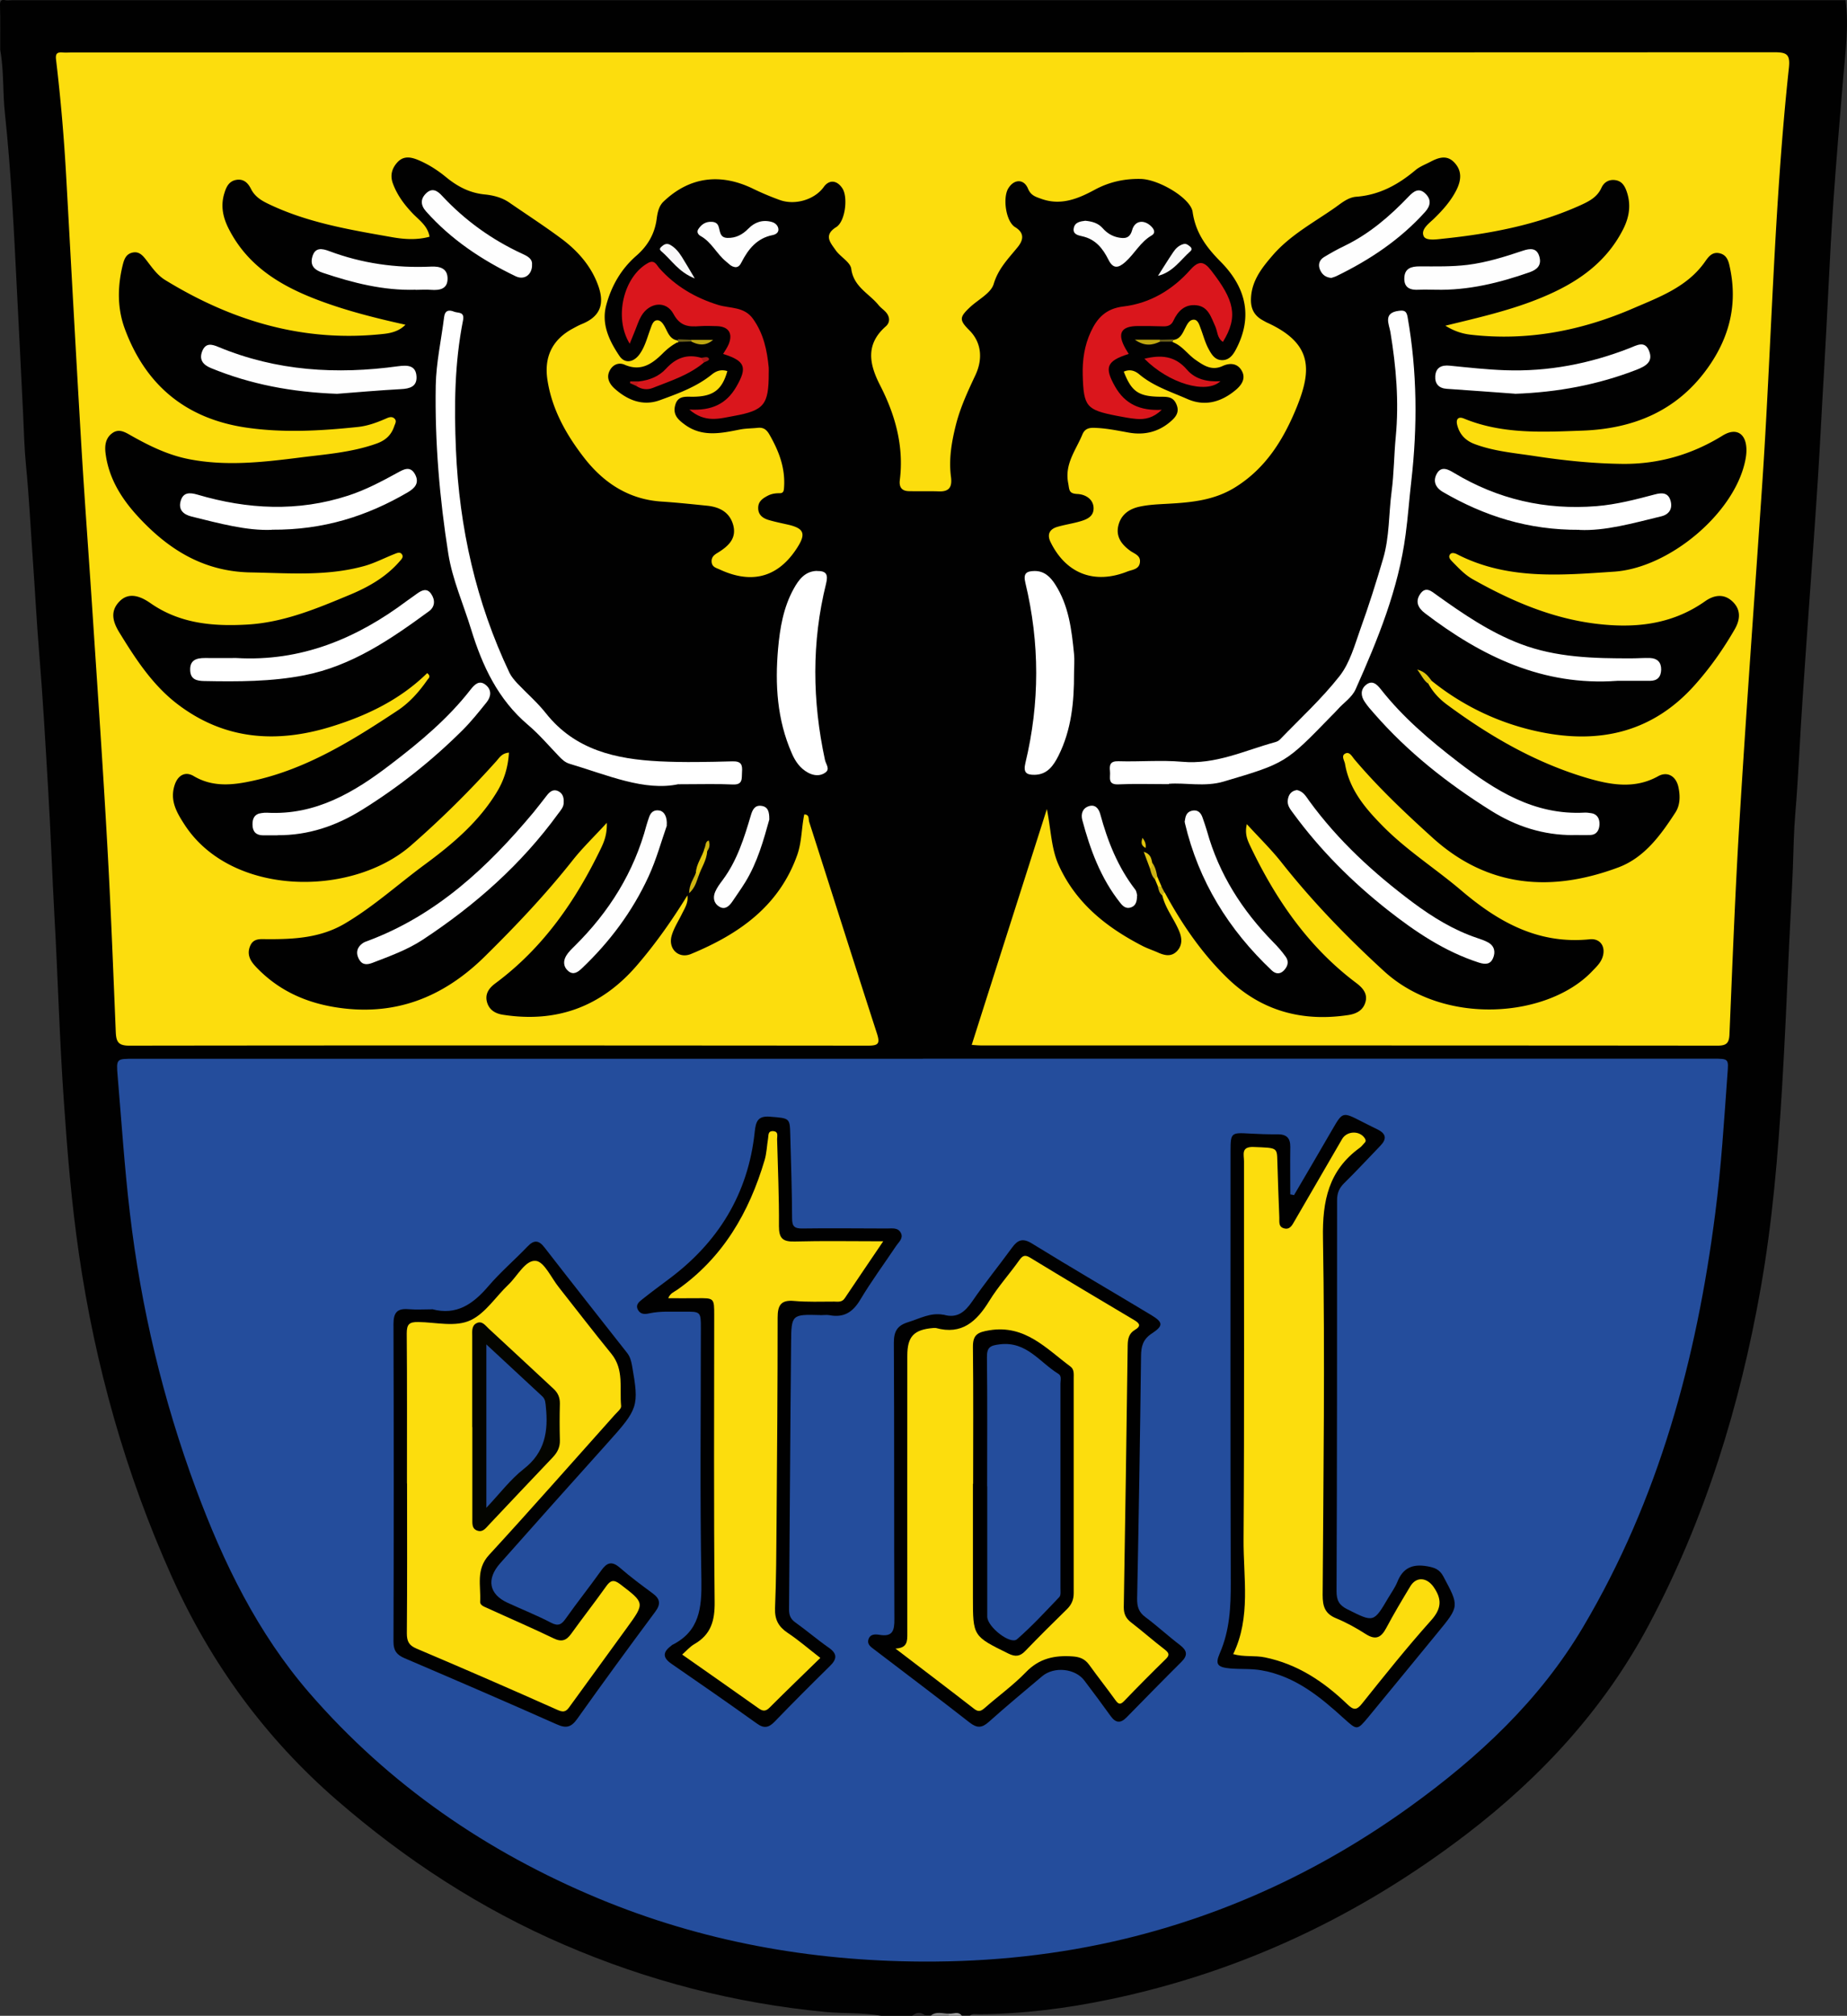 <svg xmlns="http://www.w3.org/2000/svg" width="170.06" height="185.55" version="1.1"><rect width="100%" height="100%" fill="#333333" stroke="none"/><svg xmlns="http://www.w3.org/2000/svg" id="SvgjsSvg1771" viewBox="0 0 170.06 185.55"><defs><style>.d{fill:#244d9c}.e{fill:#fff}.n{fill:#010101}.u{fill:#fcdd0d}.w{fill:#fefefe}.aa{fill:#ccb313}@media (prefers-color-scheme:light){:root{filter:none}}</style></defs><path d="M84.01 185.55h-2.88c-1.69-.31-3.41-.19-5.11-.35-8.35-.8-16.36-2.86-24.06-6.18-7.71-3.32-14.65-7.85-20.97-13.34-6.59-5.72-11.61-12.62-15.19-20.59-4.25-9.48-7.03-19.38-8.53-29.65-.68-4.66-1.07-9.36-1.39-14.07-.4-5.7-.55-11.4-.87-17.1-.21-3.83-.34-7.66-.57-11.48-.25-4.26-.49-8.53-.84-12.79-.23-2.78-.37-5.58-.57-8.36-.21-2.95-.35-5.9-.64-8.84-.15-1.55-.19-3.11-.26-4.66-.18-3.87-.39-7.74-.58-11.6-.27-5.38-.53-10.77-1.1-16.13C.24 8.48.37 6.51.02 4.59.01 3.23.04 1.87 0 .51-.01.09.08-.06.5.02c.19.04.4 0 .6 0h168.83c.32 2.43-.03 4.85-.23 7.26-.31 3.7-.62 7.4-.88 11.1-.37 5.3-.56 10.6-.88 15.9-.2 3.27-.35 6.54-.56 9.8-.26 4.06-.56 8.12-.85 12.18-.2 2.75-.38 5.5-.57 8.24-.24 3.46-.37 6.94-.66 10.4-.14 1.63-.16 3.27-.22 4.9-.09 2.39-.24 4.79-.35 7.18-.19 4.39-.39 8.77-.65 13.16-.37 6.19-.89 12.36-1.97 18.46-1.91 10.81-5.11 21.21-10.28 30.94-4.11 7.73-9.89 14-16.8 19.29-9.81 7.5-20.69 12.66-32.8 15.2-4 .84-8.03 1.35-12.12 1.38-.27 0-.56-.08-.81.12h-.72c-.4-.25-.83-.07-1.25-.12-.54.06-1.1-.13-1.63.12h-.48c-.4-.2-.8-.2-1.2 0Z" style="fill:#010101"/><path d="M85.69 185.55c.52-.46 1.12-.18 1.69-.2.07.05.09.09.07.14-.03.04-.05.06-.08.06z" style="fill:#848484"/><path d="M84.01 185.55c.4-.36.8-.36 1.2 0z" style="fill:#292729"/><path d="M87.37 185.55v-.2c.4.05.86-.26 1.19.2h-1.2Z" style="fill:#9d9d9d"/><path d="M84.98 97.45h72.7c1.53 0 1.48 0 1.37 1.46-.31 4.26-.57 8.53-1.12 12.76-1.72 13.44-5.2 26.33-12.16 38.08-4 6.76-9.62 11.99-15.93 16.54-7.98 5.75-16.72 9.87-26.29 12.18-6.11 1.47-12.31 2.12-18.61 2.09-10.34-.05-20.31-1.85-29.84-5.81-10.28-4.28-19.27-10.45-26.6-18.9-4.79-5.53-7.94-12.01-10.46-18.81-3.04-8.21-5.06-16.67-6.08-25.37-.5-4.21-.77-8.43-1.13-12.64-.13-1.57-.1-1.57 1.44-1.57h72.71Z" class="d"/><path d="M62.43 31.48c-.54.27-1 .64-1.43 1.07-.97.96-2.01 1.67-3.49 1.02-.56-.24-1.11 0-1.39.58-.32.65.03 1.22.46 1.61 1.19 1.07 2.6 1.65 4.17 1.08 1.67-.61 3.37-1.22 4.78-2.36.44-.36.89-.49 1.44-.32-.49 1.74-1.31 2.35-3.19 2.36-.69 0-1.39-.11-1.62.81-.22.87.3 1.32.9 1.76 1.6 1.17 3.34.79 5.05.45.56-.11 1.11-.1 1.66-.16.5-.05.79.14 1.05.58.88 1.52 1.5 3.1 1.37 4.91-.02.35-.07.54-.44.53-.36 0-.71.05-1.04.22-.48.25-.91.53-.9 1.15 0 .62.42.93.95 1.09.57.17 1.16.29 1.74.42 1.58.35 1.73.87.86 2.2-1.96 3.01-4.55 3.11-7.05 1.96-.36-.17-.77-.23-.79-.76-.01-.43.26-.62.58-.81.92-.57 1.73-1.27 1.42-2.5-.31-1.2-1.24-1.7-2.41-1.82-1.39-.14-2.78-.29-4.17-.38-3.06-.19-5.38-1.74-7.17-4.05-1.64-2.12-2.96-4.45-3.37-7.18-.31-2.08.45-3.66 2.29-4.67.28-.15.56-.31.85-.43 2.01-.8 2.17-2.2 1.31-4.12-.68-1.52-1.81-2.74-3.13-3.73-1.57-1.17-3.21-2.23-4.82-3.34-.68-.47-1.47-.67-2.25-.75-1.38-.13-2.51-.72-3.55-1.57-.8-.66-1.67-1.22-2.64-1.62-.67-.27-1.32-.37-1.87.23-.53.58-.69 1.24-.4 1.99.4 1.07 1.07 1.95 1.85 2.76.6.61 1.35 1.13 1.51 2.1-1.17.32-2.34.24-3.46.04-3.92-.69-7.86-1.34-11.5-3.12-.63-.31-1.16-.68-1.48-1.32-.27-.54-.66-.93-1.31-.84-.7.1-.96.63-1.14 1.23-.37 1.18-.13 2.26.43 3.34 1.77 3.43 4.82 5.23 8.25 6.52 2.57.97 5.24 1.64 7.99 2.25-.54.56-1.25.76-1.96.84-7.33.82-13.98-1.16-20.17-4.96-.73-.45-1.21-1.16-1.72-1.82-.32-.41-.66-.84-1.28-.7-.6.13-.77.62-.9 1.14-.49 1.99-.51 4 .2 5.9 1.93 5.2 5.65 8.26 11.18 9.07 3.43.5 6.86.3 10.28-.06.92-.1 1.78-.42 2.62-.79.25-.11.54-.21.77.05.19.22.02.46-.05.67-.27.82-.81 1.31-1.63 1.6-2.32.83-4.76.99-7.17 1.3-3.33.42-6.66.79-10.02.15-1.96-.37-3.7-1.22-5.4-2.18-.56-.32-1.14-.69-1.77-.21-.61.46-.68 1.16-.59 1.85.29 2.27 1.44 4.12 2.95 5.77 2.8 3.05 6.05 5.1 10.39 5.18 3.52.06 7.02.37 10.48-.59.97-.27 1.85-.74 2.77-1.1.22-.09.5-.22.67-.01.23.28-.03.5-.21.71-1.24 1.42-2.84 2.33-4.54 3.04-3.05 1.27-6.1 2.56-9.48 2.75-3.16.18-6.21-.09-8.91-1.98-1.19-.83-2.12-.88-2.83-.16-.91.92-.61 1.9-.04 2.84 1.51 2.46 3.09 4.9 5.42 6.66 4.29 3.25 9.06 3.59 14.09 2.04 3.31-1.02 6.36-2.49 8.85-4.93.4.31.11.48 0 .65-.76 1.09-1.64 2.08-2.75 2.81-4.13 2.73-8.34 5.36-13.26 6.44-1.81.4-3.69.64-5.48-.42-.78-.47-1.47-.08-1.76.82-.46 1.41.17 2.51.92 3.66 4.31 6.62 15.38 6.69 20.87 1.88a89.6 89.6 0 0 0 7.84-7.75c.28-.32.51-.72 1.15-.77-.08 1.34-.44 2.52-1.11 3.62-1.67 2.76-4.1 4.81-6.64 6.68-2.44 1.8-4.69 3.85-7.32 5.41-2.25 1.34-4.68 1.47-7.17 1.46-.64 0-1.31-.12-1.61.68-.29.75.05 1.33.53 1.84 1.96 2.08 4.37 3.24 7.19 3.72 5.5.93 10.03-.82 13.93-4.67 2.85-2.81 5.6-5.71 8.08-8.85.91-1.15 1.98-2.17 3.13-3.43.03 1-.21 1.65-.5 2.27-2.35 4.89-5.36 9.25-9.78 12.52-.53.4-.93.91-.77 1.63.17.75.72 1.12 1.45 1.24 4.99.79 9.12-.74 12.4-4.57 1.72-2 3.23-4.15 4.62-6.41.11.69-.27 1.22-.54 1.78-.32.64-.72 1.26-.91 1.94-.34 1.2.65 2.15 1.79 1.67C68 86 71.7 83.45 73.39 78.74c.44-1.22.4-2.51.66-3.77.51 0 .37.44.46.7 2.08 6.48 4.13 12.97 6.23 19.45.3.93.16 1.13-.82 1.13-22.68-.02-45.36-.03-68.04 0-1.02 0-1.18-.4-1.22-1.24-.24-5.79-.46-11.59-.79-17.38-.39-7.02-.88-14.04-1.34-21.06-.34-5.19-.73-10.37-1.04-15.55C7 32.8 6.56 24.58 6.1 16.35c-.2-3.63-.51-7.25-.94-10.86-.07-.58.12-.7.62-.66.28.02.56 0 .84 0 52.24 0 104.48 0 156.71-.02 1.15 0 1.52.15 1.38 1.44-1.38 12.81-1.6 25.69-2.47 38.53-.69 10.17-1.44 20.34-2.06 30.51-.41 6.62-.66 13.26-.94 19.89-.03.79-.23 1.07-1.09 1.07-22.6-.02-45.2-.02-67.8-.02-.24 0-.47-.02-.88-.05 2.28-7.17 4.55-14.27 6.92-21.71.39 1.97.4 3.65 1.1 5.19 1.59 3.49 4.39 5.7 7.68 7.4.46.24.96.4 1.43.61.62.28 1.24.43 1.77-.12.49-.52.48-1.15.22-1.79-.46-1.15-1.29-2.12-1.57-3.34-.08-.21-.01-.31.22-.27 1.57 2.9 3.42 5.61 5.79 7.9 3.1 3 6.87 4.03 11.13 3.38.78-.12 1.39-.47 1.58-1.26.18-.76-.32-1.28-.88-1.7-4.42-3.32-7.44-7.74-9.78-12.67-.24-.51-.48-1.08-.28-1.94 1.14 1.25 2.24 2.32 3.19 3.52 2.86 3.62 6.05 6.91 9.45 10.02 5.58 5.1 15.05 4.25 19.1.06.39-.41.81-.78 1-1.32.34-.95-.16-1.78-1.16-1.68-4.71.48-8.39-1.56-11.83-4.49-2.34-1.99-4.96-3.65-7.14-5.84-1.64-1.65-3.16-3.4-3.57-5.82-.06-.33-.39-.76.05-.96.38-.17.6.29.82.55 2.2 2.6 4.67 4.93 7.19 7.21 5.08 4.6 10.92 5.04 17.09 2.74 2.42-.9 3.91-2.97 5.27-5.06.45-.69.45-1.54.28-2.33-.21-1.01-1.01-1.49-1.87-1.01-2.16 1.21-4.4.79-6.52.17-4.75-1.4-8.99-3.85-12.96-6.79-.67-.5-1.25-1.12-1.66-1.87-.06-.26.04-.35.29-.29a23.32 23.32 0 0 0 9.96 4.7c5.49 1.14 10.38.04 14.26-4.31 1.42-1.59 2.63-3.31 3.69-5.15.49-.86.59-1.77-.2-2.53-.8-.77-1.72-.61-2.53-.04-3.1 2.19-6.55 2.52-10.17 2.06-4.06-.52-7.73-2.11-11.26-4.1-.7-.4-1.25-.99-1.81-1.56-.19-.2-.45-.43-.25-.71.16-.21.46-.11.67 0 4.61 2.36 9.53 1.92 14.44 1.59 5.04-.34 10.97-5.29 12.04-10.08.09-.39.15-.79.14-1.18-.03-1.47-.95-2.04-2.2-1.26-2.83 1.75-5.9 2.63-9.2 2.6-2.76-.03-5.5-.32-8.23-.74-1.81-.27-3.64-.43-5.38-1.08-.86-.32-1.4-.89-1.62-1.76-.14-.55.11-.81.63-.59 3.52 1.45 7.22 1.24 10.87 1.11 4.83-.17 8.92-1.88 11.76-6.05 1.85-2.72 2.53-5.64 1.87-8.86-.12-.57-.23-1.23-.94-1.41-.74-.19-1.09.37-1.43.85-1.63 2.26-4.16 3.18-6.55 4.21-4.76 2.06-9.73 3.03-14.95 2.43-.8-.09-1.54-.33-2.35-.83 3.08-.75 6.04-1.42 8.84-2.58 3.16-1.3 5.93-3.13 7.54-6.32.57-1.13.73-2.27.31-3.47-.18-.51-.45-.95-1.05-1.03-.59-.08-1.04.2-1.27.71-.4.88-1.16 1.25-1.97 1.62-4.01 1.8-8.27 2.61-12.6 3.06-.63.07-1.58.21-1.79-.22-.3-.63.47-1.17.95-1.63.81-.79 1.55-1.62 2.06-2.63.41-.83.55-1.68-.13-2.46-.71-.82-1.5-.54-2.28-.13-.46.24-.96.43-1.35.75-1.59 1.34-3.33 2.3-5.46 2.46-.72.05-1.32.54-1.9.96-1.99 1.4-4.17 2.55-5.79 4.42-1.02 1.18-1.99 2.4-2.01 4.1-.01.85.32 1.46 1.05 1.87.14.08.28.16.42.23 4.25 1.93 4.12 4.39 2.74 7.8-1.2 2.94-2.83 5.61-5.67 7.37-1.93 1.2-4.04 1.39-6.19 1.51-.88.05-1.76.08-2.62.27-.96.21-1.7.74-1.94 1.74-.25 1.04.32 1.76 1.11 2.33.38.27.93.41.88 1.01-.05.69-.69.71-1.14.88-3.05 1.22-5.67.21-7.1-2.72-.33-.69-.08-1.17.62-1.38.61-.18 1.24-.28 1.86-.44.71-.19 1.51-.42 1.49-1.3-.02-.83-.77-1.26-1.5-1.29-.8-.04-.72-.38-.84-1.01-.34-1.77.72-3.03 1.31-4.47.19-.46.52-.62 1.03-.61 1.08.02 2.13.24 3.19.43 1.51.28 2.85-.06 3.99-1.09.42-.38.73-.81.46-1.47-.26-.66-.72-.73-1.33-.73-2.16 0-2.8-.44-3.53-2.31.53-.24 1-.11 1.42.24 1.3 1.1 2.92 1.61 4.44 2.28 1.62.71 3.12.27 4.43-.82.53-.44.98-1.05.58-1.77-.39-.71-1.09-.76-1.77-.45-1.01.47-1.76-.06-2.51-.58-.71-.5-1.21-1.28-2.06-1.61-.09-.06-.11-.11-.08-.15.03-.04.06-.06.1-.06.67-.07.87-.64 1.12-1.12.19-.37.4-.78.83-.74.35.04.47.52.59.83.24.63.4 1.28.73 1.88.28.52.59 1 1.22 1.01.68.01 1.04-.5 1.32-1.05 1.45-2.8 1.04-5.51-1.45-8.02-1.31-1.32-2.3-2.66-2.57-4.57-.17-1.26-3.12-3.01-4.79-3.04-1.5-.03-2.91.28-4.25 1.01-1.52.82-3.11 1.47-4.9.82-.53-.19-.96-.31-1.22-.94-.39-.93-1.31-.88-1.83.01-.5.87-.21 3.02.65 3.54 1.02.62.63 1.36.19 1.89-.85 1.04-1.75 1.94-2.17 3.35-.26.85-1.44 1.43-2.19 2.14-.98.92-.98 1.18-.04 2.12 1.04 1.04 1.29 2.52.56 4.1-.71 1.51-1.41 3.01-1.82 4.65-.39 1.57-.65 3.12-.44 4.73.12.92-.14 1.38-1.12 1.34-.92-.03-1.84 0-2.75-.02-.66-.01-.92-.37-.84-1.02.39-3.12-.42-6.01-1.83-8.75-.99-1.94-1.34-3.75.54-5.4.41-.36.38-.87.02-1.29-.21-.24-.49-.42-.69-.67-.87-1.07-2.29-1.67-2.51-3.33-.08-.62-1-1.1-1.43-1.71-.46-.67-1.17-1.38.05-2.14.83-.52 1.09-2.74.57-3.55-.5-.78-1.23-.84-1.73-.13-.83 1.15-2.62 1.7-4.04 1.19-.86-.31-1.71-.67-2.53-1.07-3-1.43-5.8-1.04-8.16 1.2-.46.43-.57 1.04-.65 1.64-.19 1.37-.83 2.46-1.88 3.37-1.39 1.21-2.29 2.78-2.76 4.54-.47 1.74.28 3.29 1.22 4.68.5.74 1.33.59 1.88-.21.48-.69.68-1.51.97-2.29.12-.32.24-.78.62-.79.35-.01.57.35.75.69.25.48.44 1.05 1.1 1.16.09.04.12.09.1.15-.02.06-.04.09-.07.09Z" class="u"/><path d="M62.48 72.18c-3.14.68-6.55-.84-10.05-1.88-.4-.12-.68-.39-.96-.68-.94-.98-1.83-2.03-2.86-2.9-2.76-2.34-4.2-5.43-5.23-8.78-.71-2.32-1.72-4.58-2.1-6.95-.81-5.13-1.25-10.32-1.16-15.51.04-2.1.51-4.19.77-6.29.08-.64.45-.69.92-.5.36.15.99-.04.82.81-.78 3.94-.82 7.91-.65 11.91.31 7.18 1.85 14.03 4.93 20.52.17.35.44.66.7.95.88.93 1.86 1.77 2.65 2.77 2.69 3.4 6.46 4.23 10.47 4.43 2.23.11 4.48.06 6.71 0 .81-.02.93.31.88.98-.04.6.11 1.2-.87 1.15-1.44-.07-2.88-.02-4.98-.02Zm45.14 0c-1.75 0-3.19-.05-4.63.02-1.06.05-.73-.66-.79-1.2-.06-.58 0-.95.78-.93 1.96.06 3.93-.12 5.87.05 3.07.28 5.75-1.04 8.57-1.81.15-.04.31-.12.42-.23 1.86-1.93 3.85-3.75 5.5-5.85.95-1.21 1.39-2.85 1.92-4.34.77-2.13 1.45-4.29 2.09-6.47.59-2 .51-4.11.78-6.17.22-1.66.22-3.35.38-5.02.31-3.25.04-6.45-.49-9.66-.12-.72-.71-1.78.78-1.96.49-.06.7.01.8.56.89 5.04.92 10.09.34 15.15-.19 1.63-.3 3.26-.52 4.88-.66 5.03-2.56 9.66-4.6 14.24-.35.78-1.11 1.24-1.66 1.87-.18.21-.39.4-.58.6-4.2 4.32-4.19 4.34-9.91 6.03-1.75.52-3.58.08-5.06.21Z" class="e"/><path d="M63.49 37.7c2.06.12 3.39-.53 4.3-2.09 1.04-1.79.84-2.39-1.21-3.03.18-.3.38-.58.51-.89.41-1 0-1.64-1.09-1.67-.52-.02-1.04-.03-1.56 0-1.02.08-1.81.03-2.43-1.12-.68-1.27-2.24-1.07-2.97.2-.24.41-.38.87-.56 1.31-.16.39-.31.77-.5 1.23-1.49-2.42-.56-6.2 1.7-7.44.6-.33.79.22 1.03.49 1.48 1.66 3.32 2.73 5.42 3.38 1.11.34 2.39.13 3.21 1.29.97 1.36 1.29 2.89 1.44 4.49.01.16 0 .32 0 .48 0 2.92-.4 3.45-3.22 3.96-1.29.23-2.64.68-4.1-.6Zm40.43-5.12c-2.05.65-2.24 1.24-1.27 2.97.92 1.64 2.32 2.28 4.32 2.17-.78.75-1.54.91-2.35.84-.59-.05-1.18-.17-1.77-.28-2.82-.55-3.08-.83-3.16-3.76-.04-1.36.16-2.72.74-3.97.59-1.28 1.4-2.15 3.01-2.34 2.45-.29 4.53-1.54 6.16-3.38.78-.87 1.25-.79 1.91.06 2.13 2.74 2.53 4.23 1.09 6.58-.54-.34-.49-.96-.71-1.44-.38-.82-.63-1.81-1.73-1.93-1.06-.12-1.71.53-2.12 1.42-.2.44-.53.53-.96.52-.76-.03-1.52-.03-2.28-.03-1.6 0-1.97.68-1.16 2.1.08.14.16.27.28.46Z" style="fill:#da161c"/><path d="M98.89 62c.01 2.61-.24 5.18-1.43 7.56-.46.91-1.02 1.74-2.2 1.76-.75.01-1.06-.2-.85-1.08 1.33-5.52 1.33-11.06 0-16.59-.21-.86.08-1.08.84-1.09.92-.01 1.47.56 1.91 1.24 1.25 1.95 1.51 4.17 1.73 6.39.06.59 0 1.2 0 1.8Zm-23.67-9.44c.86-.02 1.05.32.84 1.16-1.34 5.4-1.27 10.82-.1 16.24.08.38.49.83.04 1.15-.48.35-1.06.3-1.59.02-.74-.4-1.19-1.05-1.51-1.8-1.35-3.08-1.55-6.32-1.26-9.61.17-1.91.49-3.8 1.43-5.51.47-.85 1.04-1.63 2.15-1.66ZM25.54 76.89h-1.32c-.64 0-.96-.34-.97-.96-.02-.59.19-1.02.85-1.09.16-.02.32-.04.48-.03 4.49.25 8.06-1.89 11.43-4.48 2.67-2.04 5.25-4.19 7.33-6.87.37-.47.8-.89 1.39-.41.56.46.49 1.08.07 1.6-.7.87-1.4 1.75-2.19 2.54-2.81 2.8-5.89 5.25-9.27 7.35-2.4 1.49-4.95 2.36-7.8 2.34Zm119.32-.02c-2.75.01-5.25-.79-7.58-2.25-3.98-2.49-7.64-5.37-10.74-8.92-.32-.36-.64-.72-.9-1.12-.34-.51-.39-1.09.11-1.52.59-.5 1.03-.07 1.39.39 2.02 2.57 4.48 4.66 7.05 6.64 3.46 2.67 7.07 4.96 11.71 4.71.2-.01.4.02.6.05.6.09.79.55.77 1.04-.02.5-.24.95-.85.97-.52.02-1.04 0-1.56 0Zm4.05-14.2c-6.82.5-12.49-2.24-17.73-6.24-.62-.48-.89-1.06-.42-1.75.51-.75 1.05-.25 1.52.09 2.43 1.74 4.9 3.43 7.71 4.5 3.3 1.26 6.78 1.34 10.26 1.33.56 0 1.12-.05 1.68-.03.66.03 1.03.38 1.02 1.07-.02.67-.34 1.03-1.04 1.03zm-127.16-2.1c5.95.35 11.08-1.78 15.74-5.28.29-.21.59-.41.87-.62.45-.33.94-.59 1.34 0 .38.55.36 1.19-.21 1.6-3.51 2.57-7.09 5.03-11.48 5.89-3.03.59-6.11.59-9.19.53-.73-.01-1.29-.16-1.31-1.01-.03-.93.58-1.11 1.35-1.11.96.01 1.92 0 2.87 0ZM51.9 73.85c.02.42-.26.72-.5 1.04-3.4 4.68-7.65 8.43-12.46 11.6-1.44.95-3.05 1.52-4.65 2.14-.6.23-1.01.15-1.28-.42-.26-.54-.12-1.02.36-1.37.15-.12.35-.18.54-.25 6.29-2.36 11-6.77 15.21-11.81.43-.52.84-1.07 1.26-1.6.27-.34.6-.57 1.03-.35.4.2.52.58.49 1.03Zm67.53-1.12c.57.11.83.6 1.12 1 2.66 3.65 5.95 6.66 9.55 9.35 1.83 1.36 3.75 2.54 5.93 3.27.34.11.68.23.99.4.59.33.69.89.45 1.45-.24.56-.68.6-1.29.41-3.16-1.02-5.85-2.83-8.43-4.86-3.28-2.59-6.2-5.51-8.67-8.88-.29-.39-.6-.76-.5-1.29.08-.48.34-.79.85-.86Zm-94.4-23.96c-2.29.1-4.83-.59-7.38-1.22-.78-.19-1.25-.64-1.01-1.45.23-.79.82-.78 1.54-.57 4.61 1.36 9.24 1.6 13.88.09 1.6-.52 3.07-1.3 4.53-2.1.55-.3 1.18-.69 1.63.15.42.79-.03 1.27-.68 1.65-3.75 2.19-7.75 3.47-12.51 3.44Zm120.42 0c-4.77.03-8.8-1.28-12.59-3.48-.72-.42-.94-1.03-.56-1.7.41-.72 1.05-.38 1.56-.07 4.05 2.44 8.43 3.45 13.14 3.07 1.83-.15 3.61-.61 5.37-1.08.67-.18 1.23-.16 1.44.57.21.72-.1 1.27-.86 1.45-2.59.63-5.17 1.36-7.52 1.25Z" class="e"/><path d="M31.03 36.25c-4.15-.15-7.96-.87-11.61-2.37-.73-.3-1.12-.78-.79-1.58.32-.76.87-.62 1.49-.36 5.34 2.22 10.89 2.55 16.55 1.77.84-.11 1.62-.1 1.68.95.05.93-.62 1.12-1.45 1.16-2.03.11-4.06.29-5.87.43" class="w"/><path d="M139.48 36.24c-1.98-.14-4.13-.31-6.27-.45-.75-.05-1.1-.48-1.06-1.16.05-.79.56-1.05 1.33-.97 1.71.17 3.41.36 5.12.42 3.95.14 7.76-.6 11.43-2.03.65-.25 1.42-.75 1.81.26.4 1.01-.34 1.4-1.14 1.72-3.56 1.38-7.25 2.08-11.23 2.22Z" class="e"/><path d="M109.08 75.62c.06-.41.12-.86.65-.99.52-.13.83.15.99.62.14.41.29.82.41 1.24 1.1 3.97 3.24 7.31 6.1 10.23.42.42.81.87 1.16 1.36.33.47.15.93-.22 1.29-.34.32-.73.28-1.07-.04-3.97-3.75-6.74-8.21-8-13.56 0-.04-.01-.08-.03-.15Zm-47.68.37c-.5 1.42-.96 3.12-1.69 4.7-1.48 3.21-3.57 6.01-6.14 8.45-.38.36-.78.63-1.24.25-.45-.37-.5-.91-.2-1.41.2-.34.5-.62.78-.9 3.18-3.14 5.47-6.8 6.62-11.14.06-.23.15-.45.22-.68.15-.48.45-.75.98-.65.43.08.72.59.66 1.37ZM38.26 26.67c-2.96.09-5.76-.63-8.54-1.56-.74-.25-1.2-.64-.96-1.48.25-.9.92-.75 1.54-.52 3.03 1.14 6.17 1.58 9.39 1.43.82-.04 1.51.17 1.52 1.09.01.96-.7 1.11-1.51 1.05-.48-.04-.96 0-1.44 0Zm93.95 0c-.52 0-1.04-.03-1.56 0-.8.05-1.38-.17-1.35-1.08.03-.9.65-1.07 1.41-1.07 1.48 0 2.95.04 4.42-.14 1.75-.22 3.41-.74 5.08-1.3.66-.22 1.3-.3 1.53.56.21.76-.19 1.17-.9 1.42-2.8.98-5.65 1.68-8.64 1.61Zm-9.65-1.09c-.54-.05-.85-.34-1.03-.77-.19-.47-.04-.89.37-1.14.61-.37 1.23-.72 1.88-1.03 2.3-1.11 4.19-2.74 5.93-4.56.45-.47.93-.83 1.52-.27.56.53.51 1.11 0 1.68-2.3 2.56-5.1 4.43-8.17 5.92-.18.09-.37.13-.51.18Zm-73.57-1.14c-.03.88-.74 1.36-1.51.99-3.11-1.49-5.95-3.38-8.26-5.98-.51-.58-.52-1.16.04-1.68.54-.5 1.01-.22 1.43.24 2.11 2.27 4.58 4.05 7.4 5.35.45.21.98.45.89 1.07Zm21.85 50.97c-.53 1.9-1.09 3.96-2.23 5.81-.38.61-.79 1.19-1.19 1.78-.29.42-.67.77-1.19.46-.51-.3-.61-.84-.38-1.37.17-.4.44-.75.7-1.1 1.33-1.79 1.97-3.87 2.59-5.96.14-.47.35-.94.97-.85.6.08.73.54.72 1.23Zm33.85 7.02c0 .55-.11.93-.54 1.09-.45.16-.75-.08-1.01-.42-1.79-2.25-2.76-4.89-3.49-7.62-.14-.54.01-1.08.6-1.27.58-.19.91.21 1.05.71.68 2.51 1.62 4.89 3.23 6.97.13.17.14.44.18.55Z" class="w"/><path d="M99.92 20.32c.65.06 1.21.22 1.63.71.38.43.86.72 1.42.83.57.11 1.06.1 1.27-.68.25-.91 1.13-1 1.8-.3.28.3.33.6 0 .79-1.04.6-1.57 1.68-2.43 2.45-.66.58-1.13.64-1.56-.23-.51-1.02-1.18-1.87-2.4-2.14-.35-.08-.88-.17-.79-.72.09-.59.62-.65 1.07-.71Z" style="fill:#fdfdfd"/><path d="M67.65 24.58c-.34-.05-.55-.31-.79-.5-.87-.7-1.34-1.8-2.36-2.36-.2-.11-.37-.35-.22-.6.24-.38.57-.66 1.05-.7.34-.02.67.03.81.37.18.45.09 1.09.84 1.11.77.02 1.38-.3 1.91-.84.6-.62 1.33-.86 2.17-.63.32.09.58.33.61.66.03.32-.24.49-.53.55-1.43.28-2.24 1.28-2.86 2.49-.13.26-.28.49-.62.46Z" class="w"/><path d="M105.37 33.02c1.49-.36 2.8-.3 3.92 1.01.75.88 1.88 1.14 3.08 1.06-1.31 1.23-4.77.19-7-2.07" style="fill:#d7161c"/><path d="M58.82 35.11c.97-.11 1.86-.46 2.51-1.18.91-.99 1.94-1.37 3.24-.99.16.1.38.17.24.43-1.39 1.17-3.1 1.7-4.74 2.35-.48.19-1.02.12-1.48-.19-.13-.25.07-.32.23-.42" style="fill:#d8171c"/><path d="M63.97 25.63c-1.52-.6-2.16-1.73-3.09-2.51-.24-.2-.06-.34.09-.47.23-.2.47-.27.76-.1.47.27.78.67 1.06 1.11.35.56.68 1.13 1.18 1.97" style="fill:#f9f8f9"/><path d="M106.62 25.39c.47-.73.92-1.47 1.41-2.19.22-.33.51-.61.92-.73.27-.08.45.08.63.23.14.11.18.28.04.41-.93.82-1.62 1.94-3 2.28" style="fill:#f9f9f9"/><path d="M64.07 80.38c.02-.86.61-1.53.81-2.33.25-.03.29.1.23.31-.04.84-.55 1.53-.8 2.3-.21.02-.37 0-.24-.28" style="fill:#e2c60d"/><path d="M63.66 31.28h2c-.64.56-1.31.52-2.02.15-.1-.04-.13-.08-.09-.11a.15.15 0 0 1 .11-.04" style="fill:#bda611"/><path d="M106.8 31.45c-.69.32-1.38.46-2.31-.18h2.29c.1.03.14.06.11.11-.03.05-.06.07-.09.07" style="fill:#bfa710"/><path d="M64.07 80.38c.08.09.16.18.24.28-.19.5-.3 1.04-.86 1.56.01-.81.39-1.3.62-1.84" style="fill:#cfb510"/><path d="M105.88 79.94c-.17-.45-.34-.91-.57-1.53.69.22.69.66.79 1.04.12.25.21.49-.23.49Z" style="fill:#e2c612"/><path d="m131.81 62.65-.29.29c-.43-.28-.6-.74-1.03-1.31.77.21 1.02.65 1.32 1.02" style="fill:#e1c50e"/><path d="M105.88 79.94c.2-.11.2-.31.23-.49.27.37.36.8.44 1.23a.4.4 0 0 1-.22.24c-.28-.27-.35-.63-.45-.98" class="aa"/><path d="M106.33 80.92c.07-.08.14-.16.22-.24.13.31.27.62.4.93-.11.1-.22.11-.33 0-.1-.23-.19-.46-.29-.7Z" style="fill:#fadb0d"/><path d="m106.8 31.45-.03-.18c.42 0 .84-.02 1.27-.03a.38.38 0 0 0-.02.21z" style="fill:#6c601a"/><path d="M106.61 81.61h.33c.09.18.19.35.28.53-.07.09-.15.18-.22.27-.26-.2-.32-.5-.39-.8" style="fill:#cbb211"/><path d="M63.66 31.28c0 .05 0 .1-.02.15-.4.01-.81.03-1.21.04l-.03-.24c.42.02.84.03 1.26.05" style="fill:#70631a"/><path d="M65.11 78.36c-.08-.1-.15-.21-.23-.31.11-.23.04-.56.37-.69.14.37.09.7-.15 1Z" class="aa"/><path d="M105.48 78.06c-.48-.27-.39-.58-.29-.94.21.28.35.54.29.94" style="fill:#e1c50a"/><path d="M64.8 33.37c-.08-.14-.16-.29-.24-.43.25-.03.6-.17.71.07.08.18-.28.27-.48.36Z" style="fill:#a81a19"/><path d="M58.82 35.11c-.08.14-.15.28-.23.42-.19-.09-.39-.17-.58-.26 0-.05 0-.1.01-.16z" style="fill:#bf191a"/><path d="M119.14 110.02c1.18-2.01 2.36-4.02 3.52-6.03.96-1.65.95-1.66 2.69-.77.5.25 1 .51 1.5.75.78.39.85.87.25 1.49-1.11 1.15-2.2 2.33-3.34 3.45-.46.45-.65.92-.65 1.57 0 12 0 24-.05 35.99 0 .83.23 1.28.99 1.66 2.44 1.22 2.42 1.25 3.78-1.06.28-.48.62-.94.83-1.46.51-1.28 1.38-1.67 2.73-1.44.69.12 1.15.28 1.5.93 1.47 2.75 1.49 2.74-.51 5.17-2.13 2.59-4.25 5.19-6.39 7.78-1.03 1.24-1.04 1.22-2.21.17-2.23-2.03-4.51-3.92-7.63-4.47-.96-.17-1.91-.09-2.86-.17-1.18-.11-1.43-.36-.98-1.4.92-2.11 1.02-4.29 1.01-6.55-.04-13.24-.02-26.47-.02-39.71 0-1.63.07-1.68 1.71-1.58.88.05 1.76.08 2.64.07.82 0 1.16.36 1.15 1.16-.02 1.46 0 2.91 0 4.37.12.02.23.04.34.07Zm-43.6 11.03c-2.62-.07-2.68-.07-2.7 2.51-.08 8.2-.12 16.39-.19 24.59 0 .53.14.88.59 1.2 1.04.74 2.01 1.58 3.06 2.31.82.57.77 1.06.1 1.71-1.71 1.68-3.41 3.38-5.07 5.1-.54.56-.98.66-1.64.18-2.6-1.86-5.22-3.68-7.85-5.49-.84-.57-.83-1.08-.05-1.66.03-.02.06-.06.09-.08 2.54-1.26 2.74-3.43 2.7-5.98-.14-7.71-.05-15.43-.05-23.15 0-1.56 0-1.57-1.62-1.55-1.04.01-2.08-.07-3.11.15-.41.09-.82.12-1.06-.32-.26-.48.12-.75.42-.99.78-.62 1.58-1.21 2.38-1.81 4.59-3.4 7.35-7.88 7.95-13.59.1-.95.29-1.48 1.4-1.39 1.79.14 1.83.12 1.87 1.56.07 2.6.16 5.2.17 7.79 0 .73.2.95.94.94 2.6-.04 5.2 0 7.8 0 .47 0 1.02-.11 1.28.42.24.48-.19.82-.43 1.17-1.11 1.66-2.3 3.27-3.32 4.98-.69 1.15-1.52 1.66-2.83 1.41-.27-.05-.56 0-.84 0Z" class="n"/><path d="M39.79 120.51c2.25.6 3.77-.48 5.16-2.1 1.11-1.3 2.43-2.43 3.62-3.67.58-.61 1.02-.61 1.55.07 2.52 3.25 5.07 6.48 7.61 9.71.29.36.39.77.47 1.21.65 3.73.57 3.94-2.25 7.08-3.31 3.68-6.61 7.38-9.9 11.09-1.29 1.46-1.02 2.85.68 3.63 1.34.62 2.71 1.16 4.01 1.84.66.34.96.17 1.34-.37 1.06-1.5 2.21-2.94 3.27-4.43.52-.73.97-.92 1.73-.26.96.84 1.99 1.6 3.02 2.36.68.5.76.98.23 1.69-2.43 3.27-4.83 6.55-7.19 9.87-.55.77-1.02.88-1.88.49-4.66-2.07-9.34-4.09-14.02-6.09-.72-.31-1.01-.7-1.01-1.51.03-9.75.03-19.51 0-29.26 0-1.07.37-1.44 1.4-1.35.71.06 1.44.01 2.16.01Zm47.07.5c1.27.38 1.99-.25 2.67-1.24 1.15-1.68 2.44-3.26 3.64-4.91.53-.73.99-.93 1.86-.39 3.63 2.24 7.32 4.38 10.97 6.58 1.09.66 1.14.98.06 1.69-.83.54-.99 1.19-1 2.09-.09 7.44-.21 14.87-.36 22.31-.01.74.14 1.26.77 1.72 1.09.81 2.09 1.74 3.17 2.56.66.51.75.94.14 1.55-1.7 1.69-3.38 3.41-5.06 5.12-.55.56-1 .51-1.46-.13-.79-1.1-1.6-2.19-2.42-3.27-.84-1.12-2.79-1.32-3.89-.39-1.65 1.39-3.31 2.77-4.92 4.21-.63.56-1.08.57-1.75.05-2.89-2.26-5.83-4.47-8.75-6.7-.31-.24-.71-.47-.57-.95.15-.51.63-.49 1-.43 1.23.21 1.4-.37 1.39-1.46-.04-8.48 0-16.95-.05-25.43 0-1.07.34-1.59 1.33-1.89 1.06-.33 2.06-.9 3.22-.68Z" class="n"/><path d="M113.54 152.27c1.66-3.41.93-7.05.96-10.6.08-11.59.03-23.19.04-34.78 0-.61-.3-1.36.9-1.31 2.14.09 2.14.02 2.17 1.32.05 1.72.11 3.44.18 5.15.02.37-.1.86.41 1.01.56.17.77-.28.99-.66 1.46-2.52 2.92-5.04 4.38-7.55.45-.78 1.66-.8 2.11-.04.1.17.07.29-.06.41-.14.14-.26.32-.42.43-2.86 2.07-3.45 4.86-3.39 8.31.19 10.95.04 21.91-.03 32.86 0 1.04.21 1.72 1.24 2.14.95.39 1.87.9 2.74 1.46.92.58 1.41.31 1.88-.57.69-1.3 1.45-2.57 2.21-3.83.55-.92 1.52-.83 2.14.05.8 1.14.74 2.01-.23 3.09-2.21 2.47-4.28 5.06-6.35 7.65-.52.66-.81.59-1.36.06-2.16-2.07-4.57-3.69-7.58-4.31-.95-.2-1.91-.01-2.96-.31Zm-38.02.35c-1.59 1.55-3.14 3.04-4.66 4.56-.37.37-.63.34-1.01.07-2.31-1.64-4.63-3.26-7.04-4.95.41-.36.72-.73 1.12-.96 1.53-.88 1.89-2.15 1.87-3.88-.09-8.8-.04-17.59-.04-26.39 0-1.59 0-1.59-1.61-1.57-.86.01-1.72 0-2.62 0 .17-.46.53-.57.8-.76 4.22-2.95 6.64-7.12 8.07-11.95.19-.64.21-1.34.32-2 .05-.29-.03-.7.47-.67.51.04.36.45.36.73.07 2.68.19 5.36.17 8.03 0 1.14.38 1.43 1.46 1.4 2.62-.07 5.24-.02 8.14-.02-1.28 1.9-2.42 3.56-3.54 5.24-.25.38-.61.32-.96.31-1.24 0-2.49.05-3.72-.06-1.22-.11-1.5.43-1.5 1.53 0 6.28-.05 12.55-.1 18.83-.02 2.64-.03 5.28-.14 7.91-.04 1.05.31 1.71 1.16 2.28 1 .66 1.9 1.45 3 2.3Zm-38.05-16.07c0-4.6.02-9.2-.02-13.8 0-.85.22-1.07 1.06-1.06 1.63.02 3.44.5 4.85-.18 1.36-.66 2.3-2.17 3.46-3.27.83-.79 1.55-2.27 2.51-2.18.78.07 1.43 1.57 2.13 2.44 1.61 2.04 3.19 4.1 4.83 6.11 1.19 1.46.74 3.19.9 4.82.02.26-.39.57-.62.84-3.84 4.29-7.64 8.62-11.54 12.86-1.24 1.34-.74 2.84-.82 4.3-.02.35.4.47.68.6 2.03.93 4.08 1.81 6.09 2.78.74.36 1.17.19 1.61-.42 1.05-1.46 2.16-2.88 3.2-4.34.4-.57.69-.7 1.31-.23 2.27 1.74 2.29 1.72.62 4.02-1.73 2.39-3.48 4.78-5.21 7.17-.29.41-.49.69-1.12.41-4.33-1.93-8.67-3.82-13.04-5.67-.71-.3-.89-.68-.89-1.41.04-4.6.02-9.2.02-13.8Zm44.95 15.2c1.15-.04 1.12-.7 1.12-1.41-.01-8.52 0-17.03 0-25.55 0-1.76.59-2.4 2.39-2.55.08 0 .16-.01.24 0 2.39.66 3.75-.6 4.91-2.48.81-1.32 1.87-2.49 2.77-3.76.33-.47.56-.51 1.04-.21 3.17 1.93 6.35 3.83 9.54 5.72.52.31.65.56.07.9-.56.33-.66.83-.67 1.43-.11 8.04-.22 16.07-.36 24.11 0 .63.21 1.04.7 1.41 1.04.8 2.03 1.68 3.08 2.48.42.33.45.53.06.9-1.29 1.26-2.55 2.53-3.8 3.83-.34.35-.51.33-.79-.05-.79-1.1-1.64-2.17-2.43-3.27-.39-.54-.85-.73-1.51-.78-1.67-.12-3.09.17-4.33 1.46-1.16 1.2-2.54 2.19-3.8 3.3-.36.31-.59.36-.99.04-2.33-1.81-4.68-3.59-7.22-5.53Z" class="u"/><path d="M43.48 131.37v-8.39c0-.44-.07-.94.39-1.18.51-.26.81.2 1.12.49 2 1.84 3.98 3.7 5.98 5.55.41.38.59.81.58 1.37-.03 1.12-.03 2.24 0 3.36.02.65-.23 1.13-.67 1.59-1.96 2.05-3.9 4.12-5.85 6.18-.3.31-.57.74-1.09.55-.53-.19-.44-.7-.45-1.13v-8.39Z" style="fill:#040500"/><path d="M89.6 136.58c0-4.19.03-8.39-.02-12.58-.01-1.16.44-1.37 1.52-1.55 3.28-.53 5.22 1.68 7.45 3.33.37.27.31.7.31 1.1v19.77c0 .6-.2 1.06-.63 1.48-1.29 1.26-2.56 2.52-3.81 3.82-.49.52-.92.58-1.57.26-3.27-1.61-3.27-1.59-3.27-5.21v-10.42Z" class="a`"/><path d="M44.78 123.75c1.83 1.7 3.49 3.24 5.15 4.78.3.28.29.62.33.98.23 2.22-.07 4.18-2.03 5.7-1.23.96-2.2 2.26-3.45 3.58zm46.11 13.08c0-3.96.03-7.92-.02-11.88-.01-.97.32-1.1 1.21-1.21 2.45-.29 3.66 1.68 5.37 2.72.32.19.19.59.19.9v18.83c0 .28.05.65-.1.81-1.27 1.33-2.52 2.69-3.9 3.89-.61.53-2.74-1.14-2.74-2.08v-12Z" class="d"/></svg></svg>